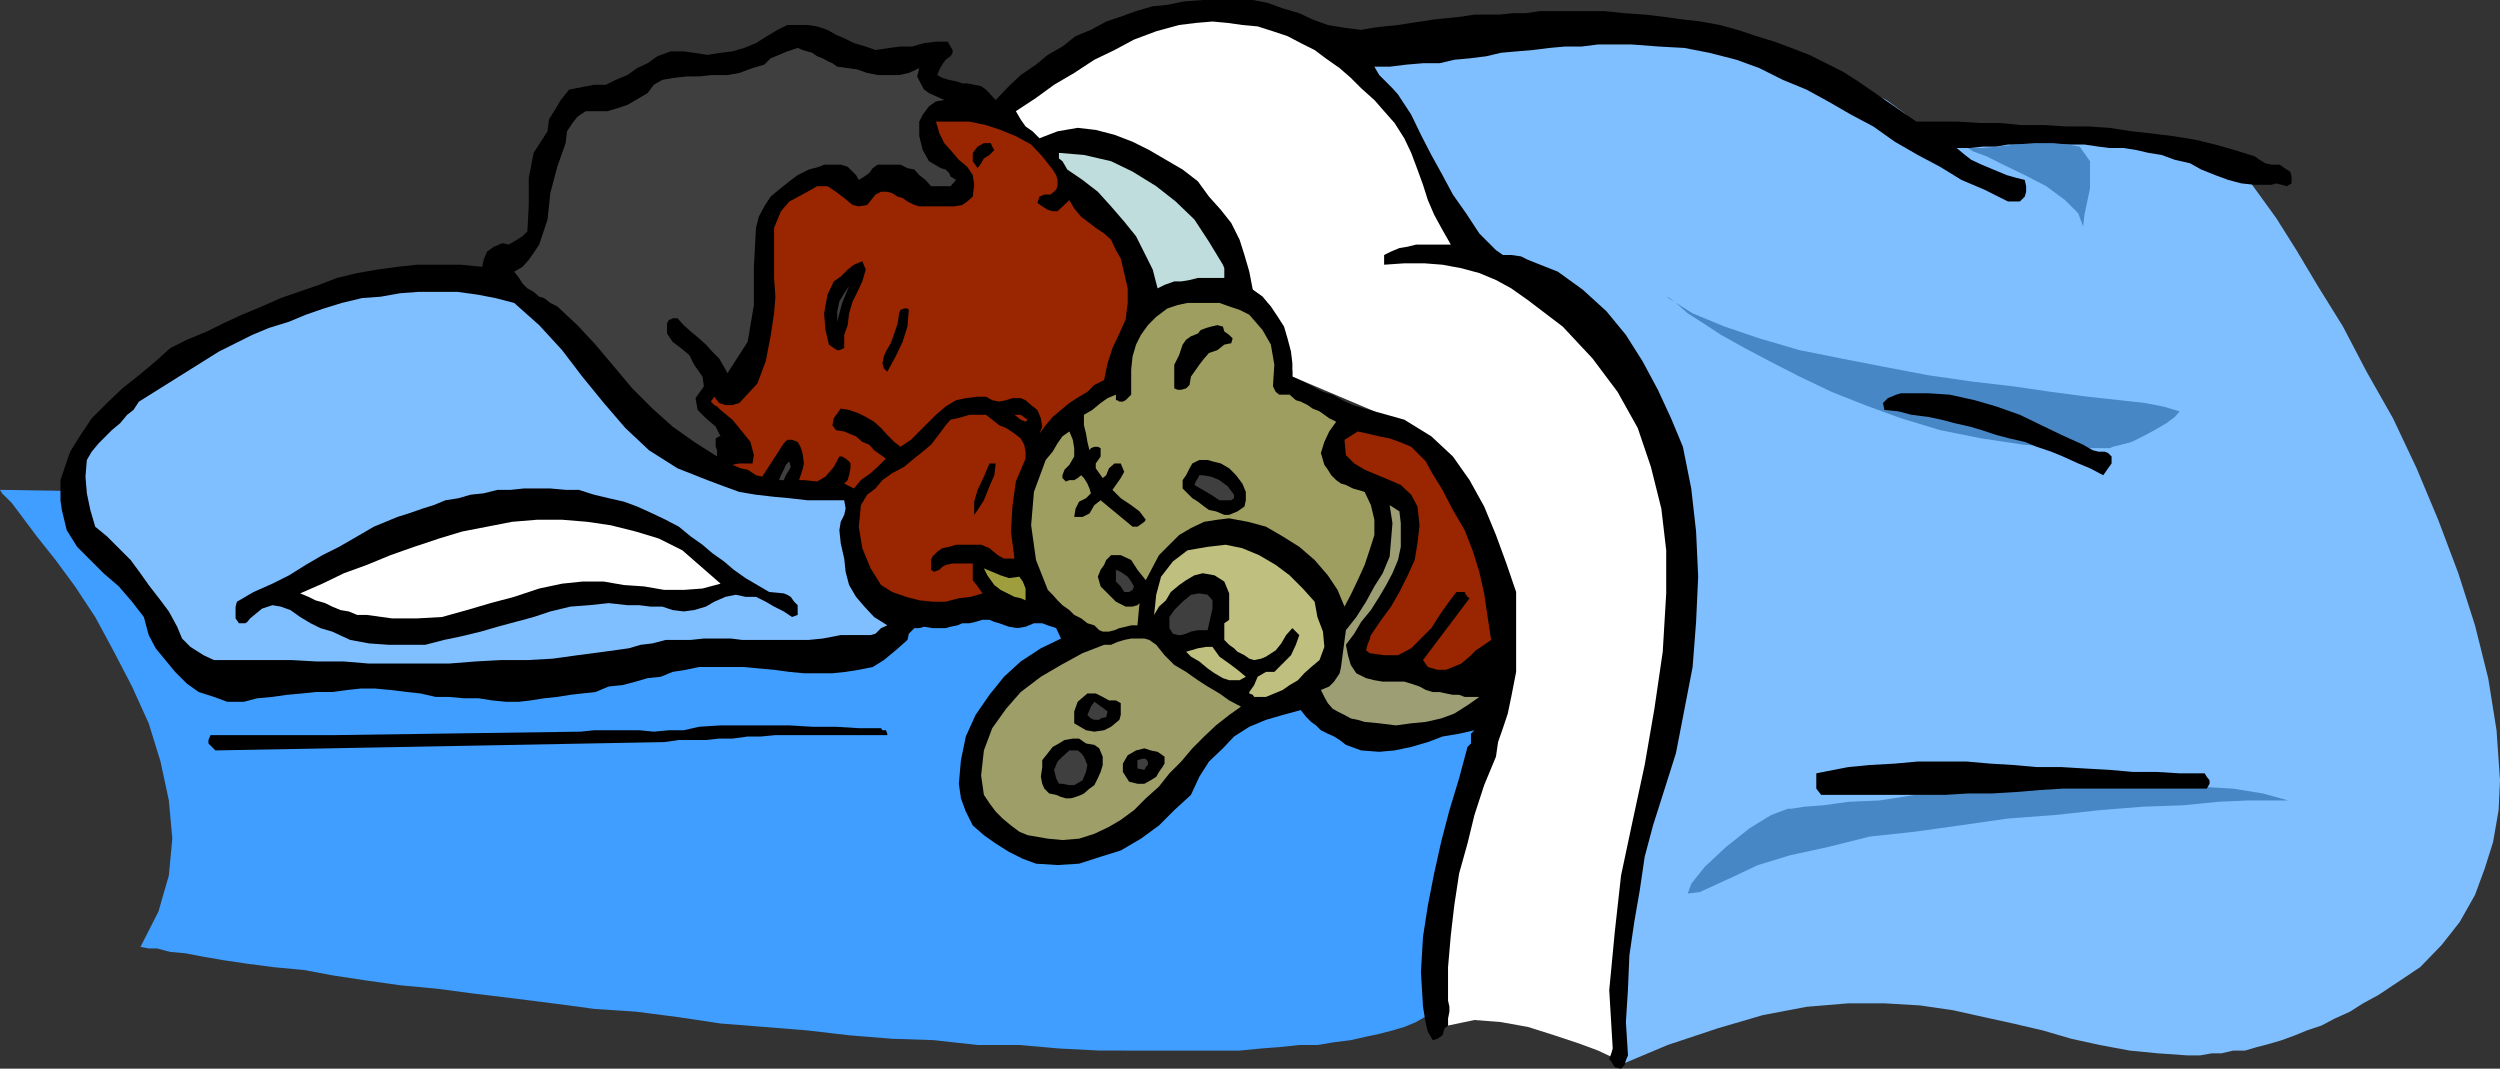 <svg xmlns="http://www.w3.org/2000/svg" width="359.801" height="153.801"><rect width="100%" height="100%" fill="#333333" stroke="none"/><path fill="#7fbfff" d="m314.902 151.898-4.3-.3-4.102-.399-4.297-.8-4.101-.899-4.102-1.2-4.297-1-4.101-.902-4.5-1-4.801-.699-5.098-.3H266l-6 .5-6.297 1.199-6.5 1.902-7.203 2.398-7.598 3.2v-2.399l.899-6.3 1.199-9.098 1.203-10.301 1.7-10.8 1.699-9.9 1.699-7.902 1.601-4.5v-.5l.301-1.5V88l-.3-3.102-.2-3.597L242 77l-.797-4.3L240 67.897l-1.398-5.097-1.899-4.8-2.402-4.5-2.899-4.602-3.8-4.097L223 41.199l-5-3.101L212 36l-.797-1.5-2.101-3.3-2.899-5.102-3.101-5.5-3.899-5.5-3.3-5.098-2.7-3.3-1.902-1.5h.3l1.2.3h14.8l3.602-.3 3.399-.2L218 4.5l3.3-.2 3.102-.702 3.2-.797L230 2.098h.402l1.5.3 2.098.403 2.902.5 3.399.699 3.8 1 4.102 1 4.098.898 4.3 1.2 4.102 1.703 3.797 1.398 3.902 1.7 3.098 1.5 2.602 1.902L276 18.199l1 1.899h.5l1.402-.2 1.899-.3h6l3.601-.2 4.098-.199h7.703l3.399.2 3.3.199 3.098.3 3.203.5 2.598.7 1.902.703 1.7 1 .5.398 1.199 2L325 27.801l2.602 3.597L330.5 36l3.102 5.2 3.601 5.8 3.399 6.5 3.8 6.7 3.399 7.198 3.101 7.403 2.899 7.699 2.402 7.5 1.899 7.598 1.199 7.5.5 7.203-.2 4.297-.8 4.601-1.2 3.801-1.398 3.8-2.203 3.9-2.598 3.3-3.101 3.2-3.899 2.6-2.101 1.4-2.2 1.198-1.898 1.2-2.203 1-1.898 1-2.102.703-1.7.699-1.898.7-1.699.5-1.902.5-1.7.5h-1.699l-1.699.398h-1.402l-1.7.3h-1.699"/><path fill="#4787c6" d="m239.8 42.7.5.198.903.7 1.7 1.5 2.199 1.402 2.601 1.7 3.399 1.898L254.703 52 259 54.2l4.602 2.198 4.8 1.903 5.2 1.898 5.601 1.7 6 1.199 6 .902 6.2.5h6.199l.5-.2 1.199-.3 1.5-.402 1.601-.797 1.7-.903 1.699-1L313 60l.703-.8L313 59l-1.7-.5-2.597-.5-3.601-.402-4.602-.5-5.297-.7-5.5-.8-6-.7L277.5 54l-6.297-1.2L265 51.599l-6-1.2-5.797-1.699-5-1.699-4.601-1.902-3.801-2.399m17.499 73.698h.5l1.903-.3 2.7-.2 3.597-.5 4.5-.199 5.102-.8 5.5-.2 5.5-.5 6.199-.199 6.3-.5h11.5l5.5.2 5.301.3 4.301.7 3.598 1h-5.7l-4.398.198-5 .5-5.8.2-6.2.5-6.5.703-6.703.5-7 1-6.398.898-6.5.7-6 1.5-5.5 1.199L253 124.5l-3.598 1.7-4.8 2.198-1.7.2.5-1.399 1.899-2.398 3.101-2.903 3.399-2.699 3.101-1.898 2.399-.903"/><path fill="#3f9eff" d="M169 151.2h9.402l3.098-.302 2.602-.199 2.898-.3h2.602L192 150l2.402-.3 2.2-.5 1.898-.4 1.902-.5 1.7-.5 1.699-.702 1.199-.7 1.203-.8.5-1.899.7-5 1-7.199 1.597-8.402 1.5-7.899 1.402-7.199 1.2-4.402 1.199-1.399-.899.2-2.199.5-3.101 1-3.899.699-3.8.703-3.602.5h-2.899l-1.902-.703-6-6.297-50.2-26.102L0 70.5l.3.5 1.403 1.398 1.5 2L5.301 77.2 8 80.598l2.8 3.8 2.903 4.403 2.7 5 2.597 5 2.402 5.297 1.7 5.5 1.199 5.601.5 5.5-.5 5.301-1.5 5.2-2.598 5.1h.2l1 .2h1.199l1.898.5 2.203.2 2.598.5 2.902.5 3.399.5 3.8.5 4.301.398 4.297.8 4.602.7 5 .703 5.3.5 5.301.699 5.797.7 5.5.698 6 .801 6 .399 6.203.8 6 .903 6.297.5 6.203.5 6 .699 6.2.5 6 .2 6.3.698h6l5.7.5 5.8.301H169"/><path fill="#fff" d="M208.402 147.598v-.797l-.3-2.403-.5-3.597.3-5.203.5-6.297 1.399-7.903L212 112.5l3.3-10.3V101l.7-2.602.5-4.097.3-4.602v-5.3l-.8-4.5-1.898-4.301-2.899-2.899v-.5l-.402-1-.801-1.398-.898-1.903-1.7-2.199L205 63.598l-3.098-2.2-4.101-2.199-11.801-5V53.5l-.2-1-.5-1.902-.5-2.2-.898-2.097-1-1.903-1.199-1.699-1.402-1-3.098-4.3-.3-.7-.7-1.5-1-2.601-1.902-2.899-2.098-2.898-2.902-2.602-3.598-1.898-4.3-1-9.602-.703-4.801-2.2-.5-4.8L166.402 2.8h.399L168 2.598l1.703-.5 2.399-.5 2.398-.2h3.902l1.399.7h.5l1.902.703 2.2.797L187 4.5l2.902 1.2 2.399 1.198 1.402 1.2.7 1 .3.902 1.2 1.5 3.3 3.3 1.7 2 1.5 1.598 1.398 1.7.5 1.703L210.8 36l16.5 8.8 13.5 24.298V92.8l-7 37-1.2 22.797-.699-.5-1.902-.899-2.7-1-3.597-1.199-3.8-1.2-3.903-.702-3.797-.297-3.8.797"/><path d="M9.203 67.598 10.102 65l1.5-2.402 1.601-2.399 2.2-2.199 2.199-2.102L20 54l2.402-2 2.098-1.902 2.402-1.2 2.899-1.199 2.402-1.199 2.598-1.2 2.902-1.202 2.7-1.2L43 42l2.902-1 2.598-1 2.902-.7 2.899-.5 2.902-.402 2.797-.3h6.3l3.102.3.2-1 .5-1.199 1-.699L72.3 35l.902.2 1.2-.7.8-.5.7-.7.199-3.8v-3.902L76.8 22l2-3.102.2-1.698 1-1.601.703-1.2 1.2-1.5L85.5 12.2h1.703l1.399-.699 1.699-.7 1.402-1 1.5-.702 1.399-1 1.898-.7h1.902l1.5.2 1.899.3 1.902-.3 1.7-.2 1.699-.5L108.8 6.2l1.601-1 1.5-.898 1.399-.703h2.902l1.399.203 1.5.5L120.3 5l1.199.5 1.402.7 1.7.5 1.398.5 2-.302 1.602-.199h1.699L133 6.2l1.703-.2h1.7l.398.7.3.5v.398l-.3.5-.7.5-.5.703-.398.699-.3.8.699.4 1 .3 1 .2.898.3h.703l2 .398.7.5 1.398 1.5 1.902-2 1.7-1.597 2.199-1.5 1.699-1.403 2.101-1.199 1.899-1.5L157 4.301l2.203-1.203 2.098-.7 2.199-.8 2.402-.7L168 .7l2.402-.5 2.7-.199h7.199l2.101.398 2.2.801 2.398.7 1.902.902 2.2.797L193.5 4l2.402.3 1.7-.3 1.601-.2 2-.202 1.899-.297 1.398-.203 1.902-.297 2-.203 1.899-.2 1.902-.3h3.598l1.902-.2h1.899l2-.3h9.3l2.899.3 2.902.2 2.598.3 2.902.403 2.598.297 2.699.5 2.602.703 2.699.898 2.601.801 2.399.898 2.601 1 2.399 1.2 2.402 1.203 2.2 1.398L275.8 17.5h6l3.101.2h2.899l3.101.3h3.399l3.101.2h3.098l3.102.198 3.199.5 2.8.301 3.2.399 3.101.5 2.899.703 2.8.797 2.899.902.703.5.797.5.902.2h1.2l.699.5.8.5.2.698v1l-.7.403-.699-.203-.8-.2-.7.2H324.5l-1.898-.2-1.899-.5-1.902-.699-2-.8-1.598-.899L313 23l-1.898-.7-1.899-.3-1.703-.402-1.898-.297h-2L302 21.098l-2-.297h-11l-1.7.297h-1.898l-1.902.203h-1.898l1.199 1 .902.699 1.5.7 3.598 1.5 1.402.398 1.2.3.199.903v.797l-.2.703-.699.699H289l-3.398-1.7-3.301-1.402L279.203 24 276 22.3l-3.297-1.902-3.101-2.199-3.2-1.699-3.3-1.902-3.102-1.7-3.398-1.398-3.399-1.7-3.3-1.202-3.903-1-3.598-.7-3.601-.199-4-.3H230l-2.398.3h-2.399L223 6.9l-2.398.3-2.399.2-2.203.199-2.098.5-2.402.3-2.2.2-2.097.5h-2.402l-2.399.203-2.402.297h-2.2l.7 1.203.703.699 1.2 1.2.8.898 1.899 2.902 1.398 2.898 1.5 2.903 1.602 2.898 1.5 2.801L211 30.7l1.902 2.898L215.301 36l1 .7h1.199l1.402.198 1 .5 4.301 1.7 3.598 2.601 3.402 3.102L234 48.199 236.402 52l2.2 4.098 1.898 4.101 1.703 4.102 1.2 6 .699 6.199.3 6.5-.3 6.5-.5 6.5-2.399 12.398-1.902 6-1.399 4.403-1.199 4.5-.703 4.797-.797 4.601-.703 4.801-.2 4.8-.3 4.798.3 4.8-.3.7-.2.703-.5.5-.898-.203-.5-.797-.3-.403.3-.8.2-.7-.5-8.398.8-8.402.899-8.098 1.699-8 1.703-7.902 1.399-8.098 1.199-8.2.5-8.402V79.2l-.7-6-1.5-6-1.898-5.601-2.902-5.2-3.598-4.8-4.3-4.598-5-3.8-2.403-1.7-2.2-1.2-2.398-1-2.601-.702-2.7-.5-2.601-.2h-2.898l-2.899.2V36.7l1-.5 1.2-.5 1.199-.199 1.199-.3h5l-1.2-2.102-1.199-2.2-.902-2.097-.7-2.203-.8-2.2-.898-2.398-1-2.102-1.399-2.199-1.5-1.699-1.402-1.602-1.899-1.699-1.5-1.5-1.601-1.398-2-1.403-1.598-1.199-2-1-1.902-1-2.098-.699L181 3.8l-2.2-.202-2.097-.297-2.203-.203-2.398.203-2.399.297-3.3.902-3.2 1.2-2.8 1.5-2.903 1.398-2.898 1.902-2.899 1.7-2.601 1.898L146.203 16l.7 1.2.699 1 1 .698 1 1 2.601-1 2.899-.5 2.601.301 2.7.7 2.597 1 2.402 1.199L167.801 23l2.402 1.398 2.2 1.7L174 28.3l1.703 1.898 1.5 1.899 1.2 2.402.699 2.2.699 2.398.5 2.601 1.402 1 1.2 1.399 1 1.5L184.8 47l.5 1.7.5 1.898.2 1.702v1.898l1.5.7 1.402.699 1.5.8 1.399.403 1.402.797 1.5.703 1.7.5 1.398.398 4.3 1.2L206 62.8l3.102 2.898 2.398 3.399 2.102 3.8L215.3 77l1.5 4.098 1.402 4.101v11.5l-.703 3.602-.5 2.398-.7 2.102-.698 2-.301 2.097-1.7 4.102-1.398 4.3-1 4.098L210 125.7l-.7 4.602-.5 4.297-.398 4.601v4.8l.2.898v.7l-.2 1v1l-.5.402-.3 1-.7.5-.699.2-.703-1.2-.297-1.2-.203-1.202-.2-1.2-.3-5 .3-5.097.7-4.5.902-4.602 1-4.5 1.2-4.601L210 112l1.203-4.5.5-.5v-1.402l.5-.5-2.203.5-2.398.402-2.102.8-2.398.7-2.399.5-2.203.2-2.598-.2-2.199-.8-.902-.7-.801-.5-.898-.402-1-.5-.7-.7-.699-.5-.703-.699-.797-1-2.601.7-2.399.699-2.402 1-2.2 1.402-1.601 1.7-2 1.898-1.398 2.203-1.2 2.597-2.402 2.2-2.2 2.203-2.597 1.898-2.902 1.7-2.899.902-3.101 1-3.098.199-3.101-.2-1.899-.702-2-1-1.902-1.2-1.7-1.199-1.601-1.398-1-2-.7-1.903-.3-2.097.3-3.403.7-3.398 1.402-3.102 2-2.898 2.098-2.602 2.402-2.199 2.899-1.898 2.902-1.403-.703-1.5-1.2-.398-.8-.3h-1.2l-1.198.5-1.2.198-1.199-.199-1.402-.5-.7-.199-.699-.3h-1l-1 .3-.902.2h-1l-.7.3-1 .2-.698.198h-1.899L133 90.2l-.7.2h-.698l-.801.8-.2.899-1.699 1.5L127.203 95l-1.601 1-2 .398-1.899.301-1.902.2h-4.098l-2.101-.2-2.2-.3-2.199-.2-2.101-.199h-6.5l-1.899.398-1.902.301-1.7.7-1.898.199-1.703.5-1.898.5-2 .203-1.899.797-1.902.203-1.7.199-1.898.3-1.902.2-1.899.3-1.699.2h-1.902l-2-.2-1.899-.3h-2.101l-2.2-.2h-1.898l-2.203-.5-1.898-.202-2.399-.297L54 99.098h-2.098L50 99.3l-2.2.297h-2.398L43.5 99.8l-2.2.199-2.097.3-2.203.2-1.898.5h-2.399l-1.902-.7-2.2-.702-1.699-1.2-1.699-1.699L23.801 95l-1.399-1.7-1-1.902-.699-2.597L19 86.598l-1.898-2.2-2.2-1.898-3.8-3.8-1.5-2.4-.7-2.902L8.703 72v-2.902l.5-1.5"/><path fill="#7fbfff" d="m20 57.8 11.5-7.202 2.402-1.2 2.399-1.199 2.402-1 2.899-.898 2.398-1 2.602-.903 2.601-.8 2.899-.7L54.8 42.7l2.8-.5 2.7-.199h5.5l2.902.398 2.598.5 2.699.7 3.602 3.203 3.3 3.597L83.8 54.2l3.102 3.8L90 61.598l3.402 3.203 4.098 2.597 4.3 1.7 2.403.902 2.2.8 2.398.4 2.601.3 2.2.2 2.601.3h5.297l.203 1.2-.203.898-.5 1-.2 1.203.2 1.898.5 2.2.203 1.902.5 1.898 1 1.7 1.2 1.402 1.398 1.5L127.703 90l-.902.398-.801.801-.7.2H121l-1 .199-1.598.3-2 .2h-9.601l-1.598-.2h-3.902l-1.899.2h-3.601l-1.899.5-1.699.203-1.703.5-3.598.5-3.8.5-3.602.5-3.598.199H72l-3.598.2-3.8.3h-11.5l-3.602-.3h-3.898L42 95H30.8l-1.5-.7-1.898-1.202-1.199-1.2L25.5 90.2 24.3 88l-1.198-1.602-1.7-2.199-1.199-1.699-1.402-1.902-3.399-3.399-1.699-1.398L13 73.398 12.5 71l-.2-2.402.2-2.399.703-1.199 1-1.2 1-1 .899-.902 1.199-1 1-1.199.902-.699.797-1.2"/><path d="m48 105.8 35.602-.5 1.898-.202H92l2.102.203 2.199-.203h2.101l2.2-.5 3.101-.2h9.899l3.3.2h3.399l3.3.203h3.2l.199.297h.5l.203.5v.203h-16.101L109.5 106h-1.898l-2.2.3H103.5l-1.898.2h-3.899l-2.101.3L31 108l-1-1v-.5l.3-.7H48M34.102 86.598l2.398-1.399L39.203 84l2.399-1.2L44 81.3l2.402-1.402 2.399-1.199 2.601-1.5 2.399-1.398 1.699-.703 1.703-.7 1.598-.5 2-.699 1.601-.5 1.7-.699L66 71.7l1.703-.5 1.899-.2 2-.5H73.5l1.902-.2h3.801l2.2.2H83.3l2.199.7 2.102.5 2.199.5 1.902.698 2.2 1 1.898.903 1.902 1 1.7 1.398 1.699 1.2 1.398 1.199 1.703 1.203 1.4 1.199 1.699 1.2 1.699 1 1.703 1 2.098.198.5.2.5.3.5.7.5.5V88.5l-.801.3-1.2-.8-1.398-.7-1.199-.702-1.402-.7h-1.5l-1.399-.3-1.5.3-1.601.7-1.2.703-1.699.5-1.5.199-1.601-.2-1.5-.5h-1.7L92 87.099h-1.7l-2.698-.297-2.801.297-2.7.203-2.898.699-2.402.8-2.598.7-2.601.7-2.399.698-2.902.7-2.399.5-2.699.703H56l-2.898-.203-2.7-.5-2.601-1.2-1.7-.5-1.398-.699-1.5-.898-1.402-1-1.399-.5-1.199-.203-1.5.5L36 89l-.398.5-.301.2h-.899l-.5-.7v-1.7l.2-.702"/><path fill="#fff" d="m98.203 79.2 5.5 4.8-2.601.7-2.7.198h-2.8l-2.899-.5-2.902-.199-2.899-.5h-3.101L80.902 84l-3.3.7L74 85.897l-3.398.903-3.399 1-3.601 1L60 89h-3.598l-3.601-.5h-1.399l-1.199-.5L49 87.8l-1.2-.5-1-.5-1.398-.402-1-.5-1.199-.5 3.2-1.398 3.097-1.5 3.3-1.2 3.403-1.402 3.399-1.199 3.601-1.199 3.297-1 3.602-.7 3.601-.702 3.598-.297h3.601l3.598.297 3.402.5 3.598.902 3.3 1 3.403 1.7"/><path fill="#3f3f3f" d="m77.602 35.2 1.199-3.602.402-3.797 1-3.801 1.2-3.402.199-1.7.8-1.199.7-.898L84.3 16h3.101l1.399-.402 1.5-.5 1.199-.7 1.703-1 .899-1.199L95.3 11.5l1.7-.3 1.902-.2h1.7l1.898-.2h2.203l1.7-.3 1.898-.7L110 9.3l.902-.902 2.399-1 1.5-.5.699.301.703.2.7.199.699.5.8.3.7.403.699.297.699.5 1.5.203 1.402.199 1.399.5 1.5.3h3.101l1.399-.3 1.5-.7L132 11l.5 1 .5.898.703.5 2.2 1-1.2.2-1 .703-.902 1.199-.5 1v2.098l.5 2 .902 1.601 1.7 1 .699.2.5.5.199.5.8.5-.8.902H134l-.797-.903-.902-.699-.7-.8-1-.2-1-.5h-3.3l-.7.5-.5.7-.699.5-.8.5-.399-.7-.8-.8L122 24l-1-.3h-2.398l-.7.3-1.5.398-1.601.801-1.2.899-1.5 1.203-1.199 1-.902 1.398-.797 1.5-.402 1.602-.301 5.597v5.5l-.898 5.301-2.899 4.5-.5-.898-.703-1.203-1-1-.898-1-1-.899-1.2-1-1-.898-.902-1h-.7l-.3.199h-.2l-.3.5V48l.8 1.2 1.2.898 1.203 1 .7 1.402 1.199 1.7.199 1.398-1.2 1.703.301 1.699 1.2 1.2L103 61.397l.703 1.403h-.203l-.5.297V64.3l.203.5v.898l-3.3-2.101-3.102-2.2-2.899-2.597L91 55.898l-2.598-3.097-2.699-3.203-2.601-2.797-2.899-2.703-1-.5-.902-.7-.7-.199-.8-.699-.899-.5-.699-.7-.5-.8-.703-.902 1.203-.7.899-1 .699-1 .8-1.199"/><path fill="#992600" d="m102.8 57.098.7.902.902.3h1l1-.3L109 55.2l1.203-3.2.7-3.602.5-3.3.199-2.399-.2-2.699v-7.2l1-2.402 1.2-1.398 2.601-1.402 1.399-.797h1.5l1.199.797 1.199.902 1.203 1 .899.2 1.199-.2L126 28l.8-.402h.903l.7.203.8.5.7.199.699.5 1 .5.699.2h5l1.199-.2.703-.5.797-.7.203-1.702-.203-1.399-.797-1.199L138 23l-1.2-1.402-.898-1-.699-1.399-.5-1.699h4.797l2.402.5 2.098.7 2.203.898 2.2 1.203L150 22.5l1.5 1.898.5.801.203.7v.902l-.203.5-.797.699h-.902l-.7.3-.3.9.699.5.8.5.7.198h.703l1.7-1.597.699 1.199 1 1.2 1.199.898.902.703 1.2.797 1 .902.699 1.5.699 1.2.5 2.1.5 2.2v2.098L162 46l-.898 2-1 2.098-.7 2.203-.5 2.398-1.402.7-1 1-1.2.699-1.398.902-1.199 1-1.203 1-1 1.2-.898 1.198.398-1-.2-1.199-.5-1.199-.898-.7-.8-.702-.7-.297h-1.199l-.902.297-1 .203-1-.203-.899-.5h-1.199L139 57.3l-1.398.297-1.5.902-1.399 1.2-1.203 1.198-1.2 1.2-1.198 1.203-1.5 1-.899-.703-1-1-.902-1-1-.899-1.2-.699-1-.5-1.398-.5-1.203-.2-1 1.4-.2 1 .5.698 1.2.2.703.3 1 .403.899.797 1 .402.699.8 1 .7.699.5-1.2 1.2-1 .898-1.398 1-1 1.203-1.402-.703.5-.5.203-.7.2-1V66.7l-.2-.3-.5-.399-.5-.3h-.402L120 67.2l-1.2 1.398-1.198.703-1.899-.203H115l.5-1.5.203-.899-.203-1.5-.297-.898-.402-.703L114 63.3h-.7l-.5.5-3.097 4.797-.902-.2-1.2-.8-1-.2-1.199-.5 1-.199h1.899l.199-1.199-.5-1.902-1.2-1.5-1.398-1.7L103.703 59l-.5-.5-.402-.2-.5-.5.5-.702"/><path fill="#3f3f3f" d="m113.602 66.398.199.801-.2.399-.5.8-.3.7h-.7l.301-.7.399-.8.3-.7.5-.5"/><path d="m120 40.5 1-.7 1-1 .902-.702 1.2-.5.5 1.203-.5 1.699-.7 1.5-.699 1.398-.5 1.7L122 46.8l-.5 1.398v1.899l-.7.3h-.3l-.5-.3-.7-.5-.5-2.098-.198-2.402.5-2.7L120 40.5"/><path fill="#3f3f3f" d="m122.203 41.2-1 2.398-.402 1.5-.301 1.203v-1.5l.3-1.403.7-1.199.703-1"/><path fill="#992600" d="m135.602 61.898.5-.699.699-.8 1-.2.699-.199 1-.3h2.402l.899.698 1 .801 1 .399 1.199.8.902.7.5.902.2 1v1l-1.399 3.3-.5 3.598-.203 3.602.5 3.898h-1.5l-.898-.5-1.2-1-1.199-.5h-3.601l-1 .301-1 .2-.7.5-.699.699-.203.5V82l.402.3.801-.3.399-.402.5-.297 1-.203H140V83.5l.703.898.7 1-1.7.5-1.703.2-1.898.5h-1.899l-1.902-.2-1.899-.5-2-.699-1.601-1-1.5-2.398-1.2-2.903-.5-3.097.301-3.102.899-1.5 1.199-.898 1-1.203 1.402-1 1.7-.899 1.199-1L132.8 65l1.2-1 1.602-2.102"/><path d="m129.402 45.098.2-.5.5-.2h.5l.199.2-.2 2.402-.699 2.2-1 2.1-1.199 2.2-.5-.5-.203-.7.203-1 .297-.702.703-1.2.5-1.398.5-1.5.2-1.402m12.199-24.5h1l.199.5.3.5-.699.703-.8.5-.399.699-.5.7-.703-1V22l.703-.902.899-.5m1 46.102h.699l-.2 1.698-.699 1.602-.8 2-.899 1.398-.5.7v-1.899l.5-1.699.899-1.902.8-1.899h.2"/><path fill="#9e9e68" d="M158.902 92.8h1l.899-.402 1-.3 1-.2h1.902l.7.2 1 .703 1.199 1.5L169 95.699l1.703 1 1.7 1.2 1.398.902 1.699 1 1.402 1 1.7.898-1.7 1.2-1.902 1.5-1.7 1.601-1.698 1.7-1.602 1.898-1.7 1.703-1.5 1.898-1.898 1.7-1.699 1.699-1.902 1.402-1.7 1-2.101 1-2.2.7-2.398.198-2.101-.199-2.899-.5-1.199-.5-1.203-.898-1.2-1-1-1-.898-1.203-.8-1.2-.2-1.398-.199-1.402.399-3.598 1.199-3.2 2-2.8 2.101-2.402 2.899-2.2 2.902-1.699L155.801 94l3.101-1.2"/><path fill="#9e9e3f" d="m141.602 81.8 2.398 1 1.203.4 1.5-.2.5.7.399 1v1.698l-.7-.3-.902-.2-2-1-.898-.699-1-1.398-.5-1"/><path fill="#992600" d="m147.902 60.398-.3.301-.7-.3-.5-.399-.402-.3h.902l.7.5.3.198"/><path fill="#9e9e60" d="m153.902 62.098.5 1.203.2 1.199v1.2l-.7 1.198-.699.7-.3.8v.403l.5.5.5-.203h.699l.5-.297.5-.403.398.403.5.797.3.703.2.699-.7.7-1 .5-.5 1-.198 1.198h1.199l1-.5.699-1.199.902-.699L163 75.8h.703l.297-.202.703-.5.2-.297-.903-1.203-1.2-.899-1.5-1-1.198-1.199.5-.7.699-1 .5-.902-.5-1.199h-.899l-.8.7-.399 1-.5.402-.5-.703-.5-.7V66.7l.7-1v-1.2l-.403-.2h-.5l-.5.2-.2.3-.3-1.202-.2-1.2-.3-1.199v-1.5l1.203-.699 1.2-1 1-.7 1.199-.5v.798h.199l.3.203h.5l.399-.203.3-.297.5-.5v-3.602l.2-1.898.5-1.703.703-1.399 1-1.398 1.2-1.203 1.597-1.2 1.5-.5 1.402-.3h4.598l1.402.5 1.5.5 1.399.703 1.902 2.199 1.2 2.098.5 2.902-.2 3.098.399.8.5.403h1.5l.898.797.703.203 1 .5.7.5 1 .398 1.398 1 1 .5-1 1.399-.7 1.5-.5 1.601.5 1.7.5.699.5.8.7.7.699.5.703.203 1 .5.7.199 1 .3.898 1.9.5 2.1V77l-.7 2.2-.699 2.1-1 2.2-1 2.098-.902 1.703-1-2.403-1.398-2.097-1.899-2.203L187 78.699l-2.398-1.5-2.399-1.398-2.601-.703-2.7-.5-1.699.203-1.902.297-1.899.902-1.699 1-1.402 1.398-1.5 1.5-.899 1.7-1 1.902-1.199-1.5-.902-1.402-1.5-.7h-1.399l-.699.7-.3.703-.5.699-.403 1 .402 1.398 2.2 2.2L162 87.3h1l.703-.203.297-.297-.297 3.199h-.902l-.801.2-.898.198-.7.301-.8.2h-.899l-.5-.2L157.5 90l-1-.3-.898-.7-1-.5-.7-.7-1-.702-.699-.7-.703-.8-.7-.7-1.698-4.3-.7-5 .399-4.797 1.699-4.602 1-1.199.703-1.2.7-1 1-.702"/><path d="m151.5 107.5.902-.5.801-.5 1.2-.2h.898l1 .7 1.199.2.703.5.5 1.198v1.2l-.3 1L158 112l-.5 1-.7.5-.8.7-.398.198-.801.301-.7.2h-.699l-.699-.2-.703-.3-1-.2-.7-.699-.3-.7-.2-1 .2-1.402v-1l.8-1 .7-.898"/><path fill="#bfdddd" d="m152.402 22 3.598.3 3.902.9L163 24.7l3.402 2.1 2.801 2.2 2.7 2.598L174 34.8l2 3.297.203.5V40h-3.8l-1.2.3-1.203.2h-1l-1.398.5-1 .5-.7-2.7-1.199-2.402L163.5 34l-1.7-2.102-1.898-2.199L158 27.598l-2.2-1.7-2.198-1.5-.399-.699-.3-.5-.5-.398V22"/><path fill="#3f3f3f" d="M153.902 108h1.2l.5.398.398.5.5 1.2-.2 1-.5 1.203-1.198.699h-.7l-1-.2h-.5L152 112l-.297-1.2.5-1.202.7-.7 1-.898"/><path d="M156.5 99.8h1.203l1 .5.899.5h1l.699.4v1.698l-.2.7-1.199 1-1 .5-1.402.203-1.2-.203-1.698-1v-1.7l.5-1.398 1.398-1.2"/><path fill="#3f3f3f" d="m157.5 101 .703.5.7.5.5.398-.2.801-.8.2-.2.199h-.703l-.5-.2-.5-.5.3-.699.2-.5.5-.699m3.102-19 .699.3 1 .7.5.7.402.698-.203.5-.5.301h-.7l-.5-.8-.698-.7V82"/><path d="m163.5 108 1.203-.3.899.3 1 .2 1 .698v1l-.301.5-.5.7-.399.703-.8.5-.899.5h-1l-1.203-.301-.898-1.402v-1.2l.699-1.199L163.5 108"/><path fill="#3f3f3f" d="M164.402 109.2h.5l.301.398v.5l-.3.3-.2.403-1-.203v-1.2l.7-.199"/><path fill="#bfbf7f" d="m170.902 79.2 2.899-.5 2.601-.302 2.399.5 2.402 1 2.399 1.403 2 1.5 1.898 1.898 1.703 1.899.399 2.203.8 2.097.2 2.2-.7 1.902-1.199 1-1 .898-.902 1-1.2.7-1 .703-2.398 1H180.5l-.2-.301-.5-.2v-.202l.7-1 .5-1.2 1.203-.699h1.2l2.398-2.398.699-1.5.5-1.403-1-1-.898 1-.7 1.2-.8 1-1.399.902-.703.3-1 .2-.7-.2-.698-.5-1-.5-.5-.5-.7-.5-.699-.702v-2.399l.7-.5v-3.8l-.7-1.7-1.402-.898-1.7-.301-1.199.3-1.199.7-1 .7-1.203 1-.7 1.198-1 .903-.698 1.199.3-2.902.7-2.598 1.699-2.2 2.101-1.6"/><path fill="#3f3f3f" d="m171.402 85.598 1.2-.2 1.199.2.699.8v1.2l-.7 3.101h-1.398l-1 .2-.699.3-.703.2h-.5l-.7-.2-.5-.8V88.8l.7-1 1.203-1.203 1.2-1"/><path d="m170.203 49.598.5-.7.7-.5 1-.398.398-.5.8-.3.7-.2.902-.2.797.2.203.7.7.5.5.5-.2.698-1 .2-1 .8-1.203.403-.7.797-.698.902-.7 1-.5.7-.199 1.198-.5.5-.703.2h-.5l-.5-.2V52.5l.703-1.402.5-1.5m1.399 17.102 1-.5h1.199l.699.198 1.203.301 1.2.7 1 1 .898 1.199.5 1.203V72l-.2.898-1 .7-1.199.5h-.699l-1.203-.5-1-.2-.7-.5-.898-.699-.8-.5-1.399-1.398v-1.203l.5-.7.5-1 .399-.699"/><path fill="#bfbf7f" d="m174.5 93.098 1 1.402 1.402 1 1.2.898 1.199 1-.899.5h-1.5l-.902-.3-1.2-.7-1-.699-1.198-1-1.2-.699-.699-.7.7-.202 1-.297 1.199-.203h.898"/><path fill="#3f3f3f" d="m173.102 68.398 1.199.2 1.199.5 1.203.902.899 1.2v.5l-.399.3H175.5l-1.2-.8-2.398-1.4.2-.5.3-.5.2-.402h.5"/><path fill="#9e9e75" d="m193 96 .703-5.3 1.5-1.9 1.399-2.202 1.199-2.2L199 82.5l1-2.402.203-2.399.2-2.398-.403-2.602 1.402.899.2 1.703v3.398l-.399 1.899-.8 1.902-.903 1.7-1 1.698-1.2 1.903-1.398 1.699-1 1.7-1.199 1.6.297 1.5.402 1.4.801 1.198 1.399.7 1.199.3 1.199.2h3.102l1 .3 1.199.403.902.5 1 .297h1l.899.203 1 .199H210l.8.3h2.102l-1.699 1.2-1.902 1.2-1.899.698-2.199.5-2.101.2-2.2.3-2.402-.3-2.098-.2-1-.3-1-.2-.902-.5-1-.5-.7-.398-.698-.8-.5-.9-.5-1 1.199-.5.699-.702.8-1.2.2-.898"/><path fill="#992600" d="m195.402 62.098 1.399.3 1.699.403 1.5.297 1.402.5 1.7.703.898.898 1.203 1.2.797 1.5 1.602 2.601 1.5 2.898 1.699 2.903L212 79.398l.902 2.903.7 3.097.5 3.403.5 3.297-1 .703-1.2.797-.902.902-1.2 1-1.198.5-1 .398h-1.2L205.5 96l-.7-1 6.7-8.902-.297-.2-.203-.3-.2-.399h-1.198l-1.2 1.602-1.199 1.699L206 90.398l-1.5 1.5-1.398 1.403-1.899 1h-2L197.102 94l-.5-.402.199-.797.3-.703.2-.7 1.5-2.199 1.402-1.898 1.2-2.102 1.199-2.398 1-2.203.398-2.399.3-2.601-.3-2.7-.898-1.699-1.5-1.398-1.602-.703-1.7-.7-1.898-.8-1.5-.899-1.199-1.199-.203-2.2 1.902-1.202"/><path d="m262.402 111.098 3.598-.7 3.102-.3 3.601-.2 3.297-.3h7l3.402.3 3.301.2 3.399.3h3.601l3.297.2 3.602.203 3.398.297h3.402l3.301.203h3.598l.3.5.399.5v.5l-.398.699h-20.7l-3.3.2-3.602.3-3.398.2h-3.399l-3.3.198h-17.801l-.7-.898v-2.2l1-.202m11.2-54.5h3.898l3.102.203 3.601.797 3.098.902 3.402 1.2 3.098 1.5 2.902 1.398L299.801 64l.5.3.902.5.797.2h.902l.5.2.5.5v1l-.5.698-.699 1-1.902-1-1.7-.699-2.199-1-1.699-.699-2.101-.7-1.7-.702-2.199-.5-1.902-.5-2.098-.7-1.703-.5-2.2-.5-1.898-.5L277.5 60l-2.398-.3-1.899-.5-2-.2-.203-1 .703-.7 1.2-.5.699-.202"/><path fill="#4787c6" d="m283.203 21.3.797.5 1.902.7 2.399 1.2 3.101 1.5 3.098 1.6 2.703 2 1.899 1.9.699 1.898.199-1.7.8-3.8v-3.899l-1.5-2.101-1.698-.297-2.102-.203h-2.7l-2.8.203-2.398.297-2.399.203h-2"/></svg>
